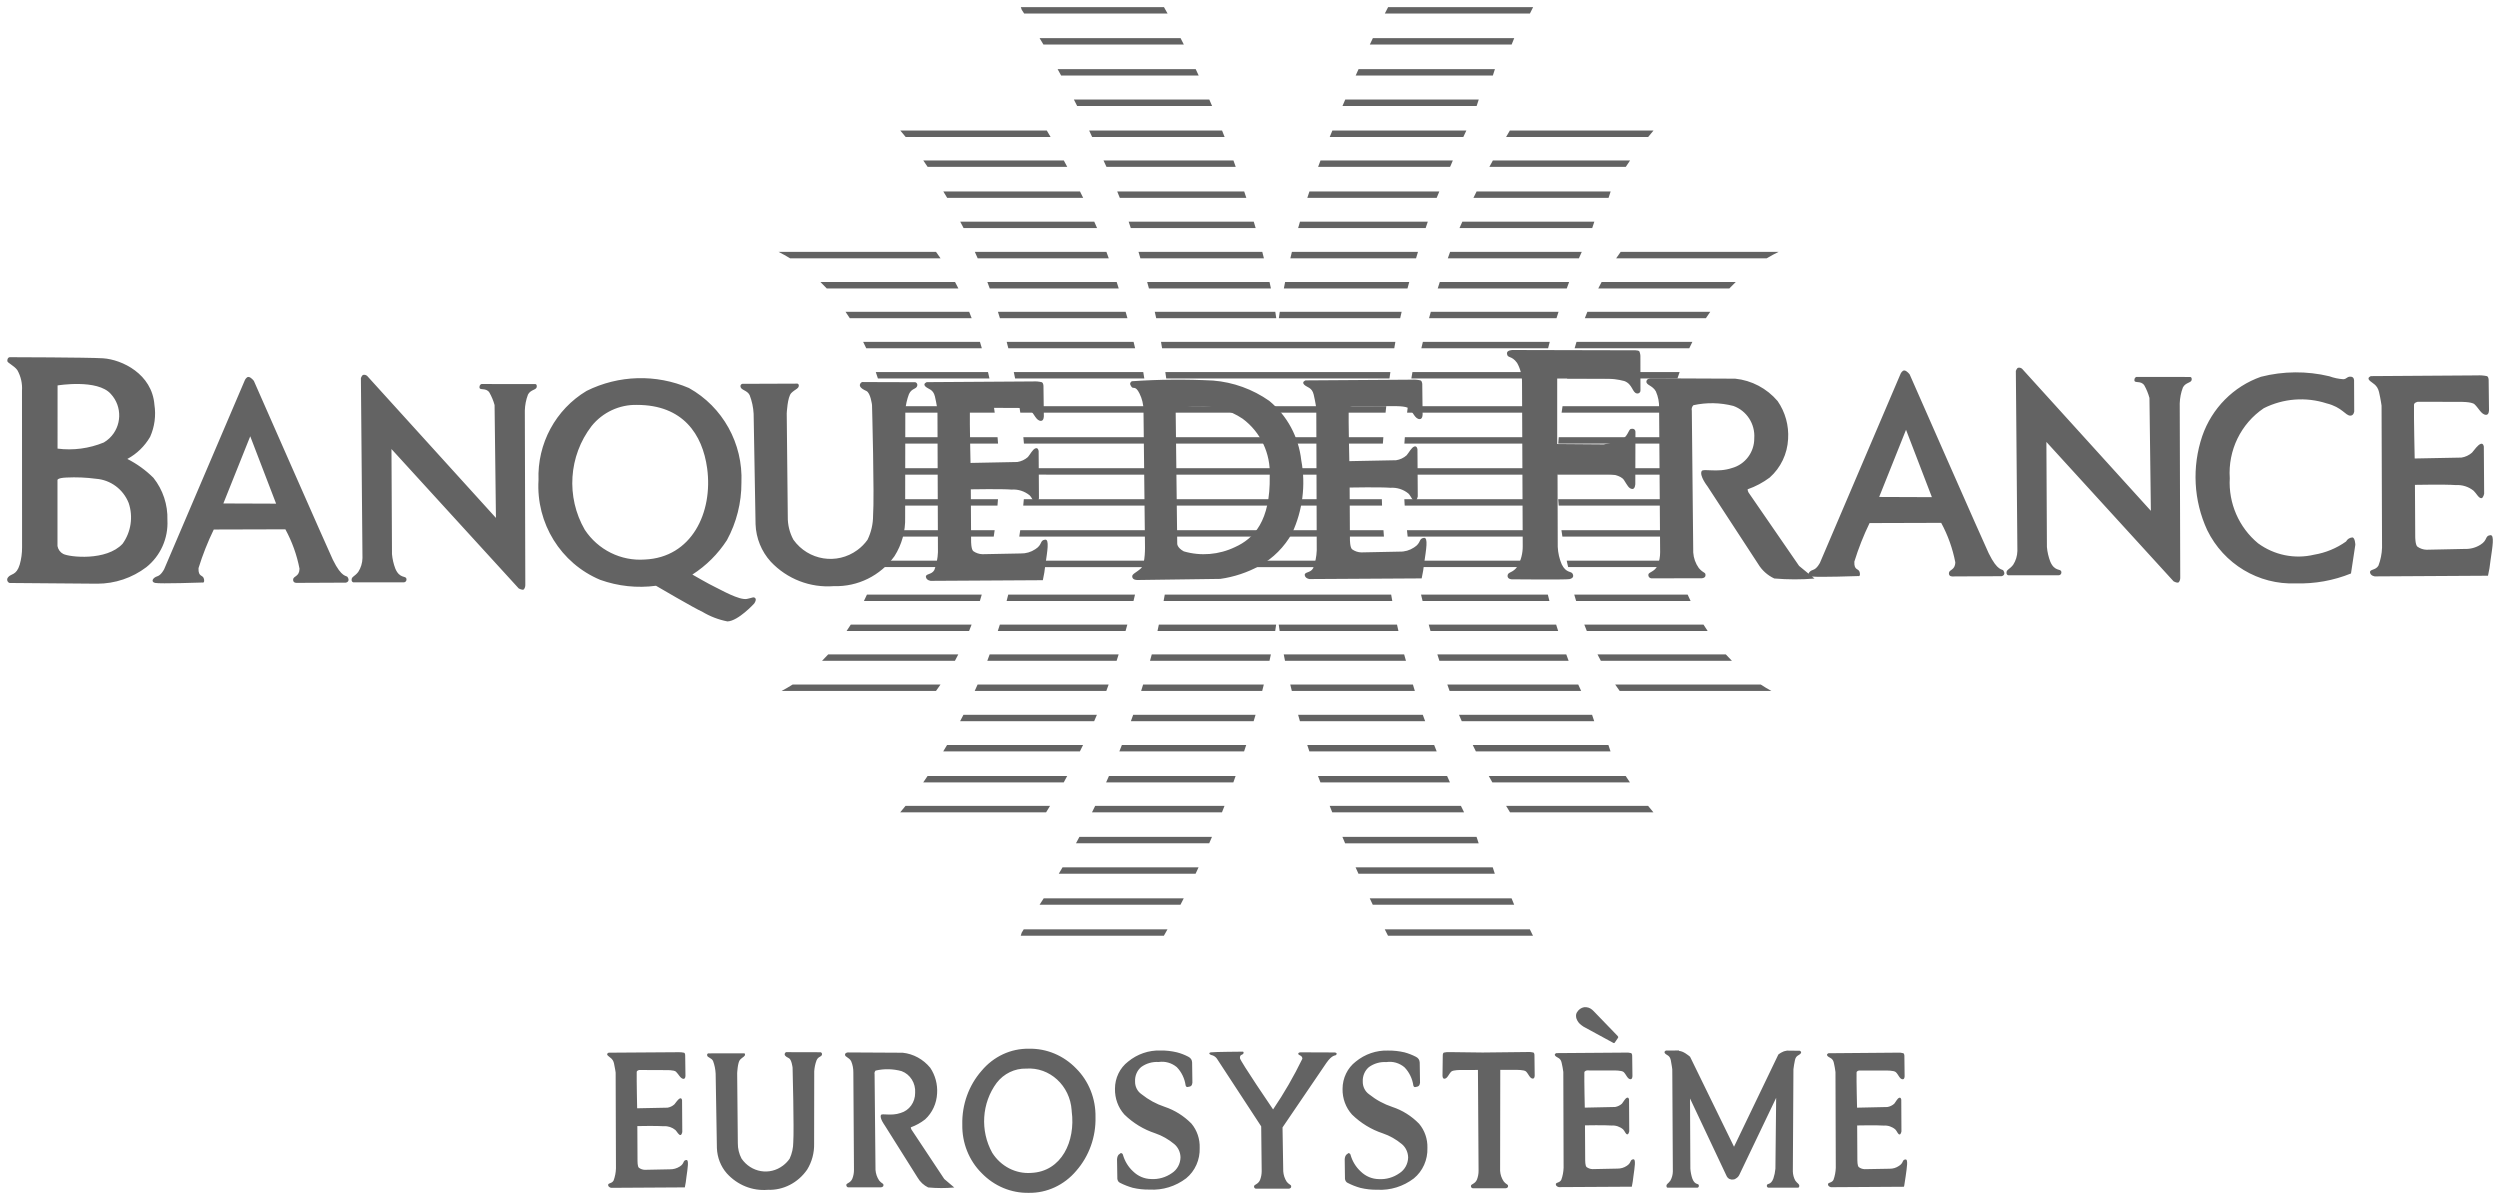 <svg width="175" height="84" viewBox="0 0 175 84" fill="none" xmlns="http://www.w3.org/2000/svg">
<path d="M71.458 0.5L71.521 0.686C71.578 0.772 71.632 0.857 71.692 0.948H81.731C81.637 0.779 81.554 0.632 81.478 0.5H71.458ZM97.168 0.5C97.097 0.636 97.02 0.782 96.938 0.948H107.094L107.318 0.5H97.168ZM96.101 2.668C96.034 2.813 95.961 2.965 95.888 3.118H105.814L105.996 2.668H96.101ZM72.773 2.67L72.787 2.696C72.871 2.833 72.955 2.973 73.041 3.118H82.868C82.79 2.963 82.718 2.814 82.641 2.67L72.773 2.67ZM74.031 4.837C74.113 4.985 74.195 5.135 74.279 5.287H83.907C83.837 5.134 83.767 4.986 83.699 4.837H74.031ZM95.099 4.837C95.033 4.987 94.965 5.134 94.898 5.287H104.5L104.645 4.837H95.099ZM75.172 6.969C75.249 7.118 75.324 7.266 75.401 7.419H84.846C84.781 7.265 84.715 7.118 84.651 6.969H75.172ZM94.166 6.969C94.102 7.118 94.039 7.267 93.974 7.419H103.365L103.512 6.969H94.166ZM63.021 9.138C63.126 9.261 63.247 9.404 63.396 9.588H73.541C73.438 9.407 73.349 9.259 73.277 9.138H63.021ZM76.24 9.138C76.303 9.274 76.366 9.408 76.43 9.546L76.452 9.588H85.723C85.662 9.437 85.603 9.286 85.544 9.138L76.24 9.138ZM93.265 9.138C93.201 9.288 93.144 9.437 93.081 9.588H102.433C102.506 9.437 102.576 9.288 102.645 9.138H93.265ZM105.689 9.138C105.621 9.257 105.536 9.402 105.427 9.588H115.372L115.745 9.138H105.689ZM64.63 11.234C64.729 11.375 64.833 11.53 64.935 11.682H74.708C74.626 11.528 74.546 11.379 74.468 11.234H64.63ZM77.246 11.234C77.316 11.383 77.386 11.533 77.454 11.682H86.501C86.447 11.531 86.396 11.388 86.342 11.234H77.246ZM92.436 11.234C92.43 11.247 92.428 11.258 92.422 11.27C92.368 11.408 92.317 11.546 92.267 11.682H101.504C101.518 11.654 101.53 11.626 101.544 11.598C101.597 11.477 101.649 11.354 101.698 11.234L92.436 11.234ZM104.5 11.234C104.419 11.382 104.34 11.528 104.256 11.682H113.805L114.104 11.234H104.5ZM66.033 13.404C66.122 13.552 66.212 13.698 66.303 13.852H75.823C75.75 13.7 75.676 13.552 75.601 13.404H66.033ZM78.206 13.404C78.267 13.554 78.328 13.702 78.387 13.852H87.243C87.195 13.705 87.141 13.552 87.094 13.404H78.206ZM91.66 13.404C91.61 13.554 91.559 13.703 91.511 13.852H100.567C100.627 13.702 100.689 13.554 100.752 13.404H91.66ZM103.361 13.404C103.286 13.552 103.213 13.702 103.139 13.852H112.598L112.745 13.404H103.361ZM67.215 15.515C67.293 15.665 67.37 15.811 67.45 15.963H76.794C76.728 15.814 76.663 15.666 76.597 15.515H67.215ZM90.999 15.515C90.956 15.665 90.913 15.816 90.87 15.963H99.796C99.847 15.814 99.894 15.669 99.946 15.515H90.999ZM79.006 15.517C79.058 15.67 79.106 15.816 79.155 15.965H87.896C87.853 15.818 87.809 15.669 87.763 15.517H79.006ZM102.363 15.517C102.296 15.667 102.228 15.815 102.165 15.965H111.455L111.604 15.517H102.363ZM54.5 17.633C54.774 17.769 55.044 17.922 55.308 18.083H65.838C65.737 17.931 65.632 17.78 65.523 17.633H54.5ZM68.239 17.633C68.304 17.782 68.374 17.93 68.438 18.083H77.613C77.558 17.932 77.503 17.782 77.45 17.633H68.239ZM79.695 17.633C79.74 17.785 79.784 17.934 79.828 18.083H88.475C88.439 17.935 88.4 17.785 88.36 17.633H79.695ZM90.432 17.633C90.396 17.785 90.358 17.935 90.325 18.083H99.123C99.17 17.934 99.213 17.785 99.258 17.633H90.432ZM101.506 17.633C101.452 17.782 101.399 17.933 101.347 18.083H110.523C110.588 17.931 110.655 17.782 110.723 17.633H101.506ZM113.447 17.633C113.341 17.782 113.233 17.932 113.13 18.083H123.667C123.94 17.921 124.217 17.767 124.5 17.633H113.447ZM57.431 19.742C57.58 19.888 57.726 20.037 57.871 20.191H67.086C67.008 20.04 66.934 19.891 66.854 19.742H57.431ZM69.116 19.742C69.174 19.889 69.225 20.042 69.281 20.191H78.31C78.263 20.042 78.216 19.893 78.169 19.742H69.116ZM80.302 19.742C80.346 19.895 80.388 20.045 80.425 20.191H88.965C88.936 20.046 88.901 19.898 88.868 19.742H80.302ZM89.957 19.742C89.928 19.895 89.895 20.046 89.87 20.191H98.524C98.562 20.045 98.605 19.893 98.647 19.742H89.957ZM100.784 19.742C100.736 19.892 100.69 20.042 100.641 20.191H109.673C109.728 20.041 109.782 19.888 109.838 19.742H100.784ZM112.112 19.742C112.031 19.892 111.953 20.04 111.878 20.191H121.055C121.201 20.037 121.347 19.887 121.5 19.742H112.112ZM59.187 21.826C59.288 21.974 59.387 22.126 59.486 22.276H68.017C67.961 22.127 67.903 21.976 67.842 21.826H59.187ZM69.855 21.826C69.903 21.976 69.95 22.128 69.995 22.276H78.921C78.879 22.132 78.837 21.98 78.794 21.826H69.855ZM89.584 21.826C89.559 21.991 89.537 22.143 89.519 22.276H98.012C98.043 22.134 98.076 21.98 98.115 21.826H89.584ZM100.157 21.826C100.113 21.979 100.072 22.132 100.032 22.276H108.955C109.001 22.128 109.05 21.976 109.098 21.826H100.157ZM111.116 21.826C111.054 21.976 110.996 22.127 110.937 22.276H119.412C119.515 22.125 119.616 21.974 119.718 21.826H111.116ZM80.834 21.828C80.87 21.982 80.904 22.133 80.935 22.276H89.338C89.318 22.143 89.297 21.997 89.271 21.828H80.834ZM60.421 23.93C60.495 24.079 60.567 24.229 60.637 24.38H68.729C68.688 24.23 68.644 24.079 68.596 23.93H60.421ZM70.468 23.93C70.507 24.08 70.546 24.23 70.583 24.38H79.459C79.432 24.265 79.396 24.118 79.351 23.93H70.468ZM81.27 23.93C81.304 24.123 81.331 24.271 81.346 24.38H97.599C97.618 24.267 97.643 24.117 97.676 23.93H81.27ZM99.601 23.93C99.554 24.114 99.518 24.262 99.494 24.38H108.366C108.402 24.23 108.441 24.08 108.483 23.93H99.601ZM110.356 23.93C110.308 24.079 110.265 24.23 110.223 24.38H118.249C118.321 24.229 118.391 24.077 118.466 23.93H110.356ZM61.304 26.043C61.355 26.193 61.406 26.34 61.453 26.491H69.261C69.229 26.343 69.195 26.195 69.16 26.043H61.304ZM70.966 26.043C70.997 26.194 71.028 26.343 71.057 26.491H80.101C80.077 26.341 80.054 26.193 80.028 26.043H70.966ZM81.572 26.043C81.593 26.193 81.616 26.344 81.637 26.493H97.262C97.283 26.344 97.304 26.192 97.327 26.043H81.572ZM98.871 26.043C98.843 26.192 98.823 26.342 98.795 26.493H107.887C107.917 26.345 107.948 26.194 107.981 26.043H98.871ZM109.786 26.043C109.753 26.194 109.72 26.343 109.689 26.491H117.422C117.47 26.341 117.523 26.193 117.575 26.043H109.786ZM61.905 28.433C61.939 28.582 61.97 28.732 62.001 28.885H69.63C69.611 28.738 69.588 28.585 69.567 28.433H61.905ZM71.353 28.433C71.376 28.584 71.4 28.738 71.42 28.885H80.401C80.385 28.736 80.367 28.584 80.347 28.433H71.353ZM81.862 28.433C81.881 28.582 81.9 28.735 81.917 28.885H96.99C97.004 28.733 97.022 28.584 97.039 28.433H81.862ZM109.378 28.433C109.355 28.584 109.33 28.738 109.312 28.885H116.864C116.896 28.733 116.927 28.584 116.96 28.433H109.378ZM98.551 28.435C98.535 28.584 98.512 28.735 98.496 28.885H107.52C107.542 28.736 107.565 28.587 107.588 28.435H98.551ZM98.339 30.603C98.329 30.753 98.315 30.903 98.307 31.052H107.262C107.277 30.908 107.29 30.758 107.306 30.603H98.339ZM62.273 30.605C62.29 30.754 62.301 30.904 62.316 31.053H69.864C69.854 30.907 69.841 30.759 69.829 30.605H62.273ZM71.634 30.605C71.65 30.758 71.662 30.909 71.676 31.053H80.597C80.588 30.902 80.571 30.754 80.56 30.605H71.634ZM82.068 30.605C82.078 30.754 82.093 30.902 82.103 31.053H96.801C96.809 30.902 96.825 30.754 96.835 30.605H82.068ZM109.112 30.605C109.098 30.758 109.086 30.908 109.076 31.053H116.545C116.556 30.904 116.571 30.753 116.589 30.605H109.112ZM62.407 32.776C62.408 32.868 62.413 32.963 62.413 33.054C62.413 33.114 62.41 33.169 62.41 33.226H69.934C69.935 33.048 69.936 32.896 69.936 32.776H62.407ZM71.789 32.776C71.789 32.807 71.787 32.839 71.787 32.874C71.791 33.011 71.796 33.127 71.797 33.224L80.653 33.226C80.653 33.082 80.661 32.941 80.659 32.794L80.657 32.776L71.789 32.776ZM82.181 32.776C82.185 32.926 82.183 33.077 82.185 33.226H96.718C96.721 33.077 96.719 32.927 96.722 32.776H82.181ZM98.246 32.776C98.246 32.926 98.254 33.077 98.254 33.226H107.139C107.139 33.139 107.145 33.033 107.15 32.918C107.148 32.865 107.143 32.818 107.143 32.776H98.246ZM108.999 32.776C108.997 32.891 108.997 33.046 108.999 33.226H116.44C116.44 33.194 116.438 33.16 116.438 33.126C116.438 33.011 116.444 32.893 116.444 32.776L108.999 32.776ZM62.326 34.946C62.313 35.096 62.301 35.246 62.282 35.394H69.823C69.836 35.24 69.847 35.089 69.859 34.946H62.326ZM71.668 34.946C71.654 35.09 71.643 35.24 71.626 35.394H80.578C80.588 35.243 80.596 35.096 80.605 34.946H71.668ZM82.177 34.946C82.173 35.096 82.167 35.246 82.161 35.394H96.744C96.739 35.246 96.734 35.096 96.73 34.946H82.177ZM98.303 34.946C98.31 35.096 98.32 35.246 98.329 35.394H107.302C107.286 35.24 107.276 35.089 107.26 34.946H98.303ZM109.074 34.946C109.082 35.09 109.096 35.24 109.11 35.394H116.561C116.545 35.245 116.531 35.096 116.517 34.946H109.074ZM62.026 37.115C61.997 37.265 61.961 37.416 61.927 37.563H69.561C69.584 37.412 69.606 37.264 69.626 37.115H62.026ZM71.416 37.115C71.395 37.262 71.372 37.411 71.349 37.563H80.375C80.392 37.415 80.407 37.264 80.423 37.115H71.416ZM82.064 37.115C82.052 37.264 82.044 37.415 82.032 37.563H96.875C96.86 37.415 96.855 37.262 96.843 37.115H82.064ZM98.488 37.115C98.505 37.263 98.516 37.416 98.535 37.563H107.582C107.556 37.412 107.534 37.262 107.514 37.115H98.488ZM109.3 37.115C109.321 37.263 109.343 37.412 109.368 37.563H116.906C116.875 37.415 116.842 37.265 116.813 37.115H109.3ZM61.487 39.247C61.439 39.398 61.389 39.548 61.338 39.695H69.154C69.188 39.545 69.221 39.395 69.251 39.247H61.487ZM98.787 39.247C98.814 39.398 98.845 39.547 98.875 39.695H107.967C107.935 39.545 107.903 39.394 107.876 39.247H98.787ZM109.669 39.247C109.703 39.397 109.735 39.547 109.769 39.695H117.488C117.438 39.545 117.39 39.398 117.341 39.247H109.669ZM71.051 39.249C71.022 39.395 70.99 39.545 70.96 39.697H80.04C80.068 39.547 80.098 39.398 80.123 39.249H71.051ZM81.853 39.249C81.834 39.399 81.813 39.547 81.794 39.697H97.121C97.1 39.548 97.077 39.399 97.055 39.249H81.853ZM60.687 41.621C60.616 41.771 60.545 41.921 60.473 42.071H68.591C68.637 41.921 68.68 41.769 68.723 41.621H60.687ZM70.577 41.621C70.539 41.77 70.501 41.918 70.462 42.069H79.345C79.391 41.88 79.424 41.734 79.451 41.621H70.577ZM81.534 41.621C81.509 41.77 81.479 41.919 81.453 42.069H97.46C97.435 41.919 97.405 41.769 97.381 41.621H81.534ZM99.472 41.621C99.495 41.727 99.534 41.882 99.581 42.071H108.461C108.421 41.92 108.383 41.769 108.348 41.621H99.472ZM110.197 41.621C110.239 41.768 110.284 41.92 110.33 42.071H118.343C118.272 41.922 118.202 41.771 118.134 41.621H110.197ZM59.554 43.724C59.459 43.875 59.361 44.027 59.26 44.172H67.835C67.896 44.023 67.953 43.873 68.011 43.724H59.554ZM69.989 43.724C69.944 43.873 69.894 44.023 69.845 44.172H78.788C78.832 44.018 78.873 43.868 78.913 43.724H69.989ZM81.119 43.724C81.089 43.873 81.059 44.026 81.024 44.172H89.263C89.289 44.003 89.312 43.856 89.33 43.724H81.119ZM89.511 43.724C89.529 43.857 89.551 44.006 89.576 44.172H97.891C97.857 44.025 97.825 43.873 97.791 43.724H89.511ZM100.012 43.724C100.048 43.868 100.09 44.018 100.135 44.172H109.072C109.024 44.023 108.977 43.871 108.931 43.724H100.012ZM110.902 43.724C110.961 43.873 111.017 44.025 111.078 44.172H119.537C119.44 44.025 119.342 43.877 119.246 43.724H110.902ZM57.971 45.81C57.832 45.963 57.688 46.113 57.542 46.258H66.844C66.926 46.108 67.002 45.959 67.079 45.81H57.971ZM69.275 45.81C69.22 45.958 69.166 46.11 69.11 46.258H78.163C78.212 46.106 78.259 45.957 78.304 45.81H69.275ZM80.623 45.81C80.584 45.96 80.541 46.107 80.5 46.258H88.864C88.898 46.104 88.928 45.954 88.961 45.81H80.623ZM89.862 45.81C89.89 45.955 89.921 46.102 89.951 46.258H98.418C98.378 46.106 98.333 45.959 98.291 45.81H89.862ZM100.615 45.81C100.659 45.958 100.71 46.107 100.758 46.258H109.804C109.746 46.11 109.695 45.958 109.64 45.81H100.615ZM111.826 45.81C111.904 45.959 111.979 46.109 112.06 46.258H121.236C121.091 46.111 120.948 45.963 120.809 45.81H111.826ZM55.486 47.917C55.232 48.08 54.971 48.227 54.708 48.367H65.519C65.626 48.219 65.733 48.068 65.836 47.917H55.486ZM68.432 47.917C68.367 48.07 68.296 48.218 68.229 48.367H77.442C77.499 48.219 77.552 48.067 77.605 47.917H68.432ZM80.018 47.917C79.972 48.067 79.926 48.22 79.879 48.367H88.354C88.393 48.215 88.431 48.063 88.467 47.917H80.018ZM90.319 47.917C90.354 48.066 90.39 48.215 90.428 48.367H99.04C98.994 48.22 98.948 48.067 98.903 47.917H90.319ZM101.312 47.917C101.365 48.067 101.417 48.219 101.472 48.367H110.681C110.614 48.218 110.545 48.07 110.477 47.917H101.312ZM113.063 47.917C113.166 48.068 113.27 48.22 113.378 48.367H124.002C123.746 48.228 123.499 48.079 123.252 47.917H113.063ZM67.442 50.035C67.363 50.188 67.286 50.335 67.207 50.483H76.591C76.657 50.333 76.722 50.184 76.784 50.035H67.442ZM79.323 50.035C79.272 50.185 79.216 50.333 79.161 50.483H87.755C87.8 50.333 87.846 50.182 87.89 50.035H79.323ZM90.868 50.035C90.907 50.183 90.951 50.332 90.995 50.483H99.76C99.705 50.333 99.649 50.186 99.595 50.035H90.868ZM102.129 50.035C102.193 50.184 102.255 50.333 102.322 50.483H111.594L111.445 50.035H102.129ZM66.295 52.148C66.203 52.303 66.116 52.449 66.027 52.596H75.593C75.669 52.448 75.742 52.3 75.815 52.148H66.295ZM78.532 52.148C78.472 52.298 78.415 52.45 78.355 52.598H87.086C87.136 52.449 87.19 52.294 87.235 52.148H78.532ZM91.507 52.148C91.555 52.298 91.605 52.446 91.656 52.596H100.567C100.507 52.449 100.449 52.298 100.391 52.148H91.507ZM103.091 52.148C103.165 52.299 103.24 52.45 103.312 52.598H112.737L112.588 52.148H103.091ZM64.931 54.318C64.828 54.469 64.724 54.627 64.626 54.768H74.462C74.539 54.623 74.62 54.471 74.704 54.318H64.931ZM77.627 54.318C77.561 54.468 77.495 54.618 77.427 54.768H86.334C86.39 54.613 86.44 54.468 86.493 54.318H77.627ZM92.259 54.318C92.311 54.455 92.363 54.593 92.416 54.73C92.419 54.742 92.424 54.754 92.43 54.768H101.496C101.43 54.618 101.363 54.468 101.296 54.318L92.259 54.318ZM104.213 54.318C104.296 54.468 104.383 54.62 104.465 54.768H114.096L113.797 54.318H104.213ZM63.388 56.41C63.239 56.595 63.12 56.738 63.015 56.862H73.228C73.321 56.712 73.412 56.564 73.504 56.41H63.388ZM93.077 56.41C93.14 56.561 93.196 56.713 93.257 56.862H102.486C102.413 56.712 102.339 56.563 102.264 56.41H93.077ZM105.427 56.41C105.52 56.563 105.61 56.712 105.701 56.862H115.739L115.366 56.41H105.427ZM76.661 56.412C76.588 56.566 76.516 56.711 76.44 56.862H85.538C85.598 56.712 85.656 56.565 85.715 56.412H76.661ZM75.559 58.581C75.479 58.735 75.4 58.882 75.319 59.029H84.645C84.709 58.88 84.774 58.735 84.838 58.581H75.559ZM93.968 58.581C94.032 58.734 94.093 58.882 94.158 59.031H103.506L103.359 58.581H93.968ZM74.377 60.713C74.286 60.864 74.201 61.017 74.115 61.161H83.691C83.758 61.012 83.83 60.867 83.899 60.713H74.377ZM94.89 60.713C94.958 60.865 95.026 61.015 95.093 61.163H104.637L104.492 60.713H94.89ZM73.059 62.883C72.961 63.037 72.865 63.187 72.771 63.331H82.633C82.706 63.183 82.783 63.038 82.862 62.883H73.059ZM95.882 62.883C95.951 63.036 96.024 63.187 96.093 63.331H105.992L105.81 62.883H95.882ZM71.662 65.052C71.612 65.136 71.566 65.211 71.519 65.286L71.452 65.5H81.472C81.547 65.368 81.63 65.222 81.725 65.052H71.662ZM96.932 65.052C97.013 65.216 97.089 65.364 97.16 65.5H107.308L107.088 65.052H96.932Z" fill="#636363"/>
<path d="M110.883 70.505C110.684 70.542 110.509 70.665 110.4 70.844C110.348 70.918 110.321 71.007 110.322 71.101C110.32 71.168 110.331 71.238 110.352 71.303C110.421 71.492 110.542 71.653 110.7 71.763L110.849 71.869L112.915 72.993C112.935 73.008 112.965 73.017 112.991 73.015C113.012 73.011 113.032 72.989 113.055 72.951L113.245 72.672C113.263 72.65 113.274 72.618 113.279 72.591C113.267 72.561 113.252 72.537 113.231 72.514L111.552 70.776L111.448 70.678C111.289 70.542 111.086 70.482 110.883 70.505ZM72.018 73.411C70.755 73.389 69.547 73.955 68.713 74.953C67.812 75.977 67.328 77.329 67.361 78.724C67.338 80.004 67.829 81.235 68.713 82.114C69.591 83.026 70.784 83.525 72.018 83.499C73.283 83.519 74.495 82.955 75.334 81.961C76.233 80.937 76.719 79.589 76.685 78.196C76.708 76.914 76.219 75.679 75.334 74.797C74.453 73.883 73.257 73.382 72.018 73.411ZM117.538 73.533L116.616 73.539C116.616 73.539 116.442 73.608 116.554 73.742C116.672 73.876 116.878 73.86 116.955 74.21C117.024 74.556 117.059 74.851 117.059 74.851L117.063 75.379V75.381L117.099 82.001C117.096 82.228 117.036 82.449 116.926 82.644C116.781 82.856 116.645 82.868 116.652 83.021C116.654 83.126 116.72 83.139 116.72 83.139H118.81C118.81 83.139 118.938 83.138 118.918 82.974C118.898 82.811 118.64 82.982 118.461 82.495C118.388 82.275 118.343 82.045 118.325 81.812L118.301 76.892L120.854 82.303C120.896 82.404 120.969 82.48 121.057 82.526C121.072 82.534 121.09 82.535 121.105 82.541C121.14 82.554 121.176 82.567 121.213 82.57C121.217 82.57 121.22 82.572 121.225 82.572C121.231 82.572 121.235 82.568 121.241 82.568C121.275 82.568 121.309 82.572 121.343 82.564C121.407 82.562 121.464 82.533 121.516 82.493C121.615 82.436 121.698 82.353 121.75 82.245L124.331 76.849L124.279 81.808C124.259 82.042 124.211 82.273 124.137 82.493C123.958 82.978 123.704 82.81 123.682 82.971C123.661 83.135 123.79 83.135 123.79 83.135H125.878C125.878 83.135 125.947 83.124 125.95 83.019C125.954 82.866 125.818 82.853 125.672 82.642C125.563 82.447 125.505 82.225 125.499 81.998L125.54 74.851C125.565 74.639 125.599 74.43 125.644 74.222C125.713 73.872 125.927 73.886 126.04 73.752C126.155 73.62 125.98 73.553 125.98 73.553L125.055 73.543L125.06 73.557C124.786 73.565 124.485 73.816 124.485 73.816L121.381 80.272L118.305 73.973C118.179 73.867 117.822 73.572 117.53 73.566L117.538 73.533ZM81.224 73.535C80.407 73.509 79.609 73.786 78.966 74.313C78.389 74.755 78.047 75.461 78.048 76.213C78.034 76.883 78.269 77.533 78.707 78.018C79.322 78.618 80.057 79.064 80.859 79.328C81.347 79.494 81.801 79.754 82.204 80.09C82.47 80.317 82.628 80.652 82.635 81.013C82.628 81.465 82.401 81.877 82.038 82.114C81.607 82.418 81.091 82.565 80.573 82.532C80.105 82.524 79.659 82.332 79.318 81.998C78.975 81.685 78.727 81.274 78.599 80.814C78.588 80.782 78.563 80.757 78.535 80.738C78.51 80.719 78.478 80.712 78.447 80.717L78.338 80.804C78.308 80.807 78.245 80.903 78.23 80.955C78.21 81.018 78.197 81.083 78.192 81.15L78.214 82.518C78.221 82.576 78.241 82.633 78.27 82.683C78.302 82.731 78.346 82.772 78.397 82.795C78.684 82.942 78.981 83.057 79.288 83.145C79.676 83.236 80.074 83.279 80.471 83.271C81.385 83.325 82.288 83.046 83.03 82.483C83.656 81.973 84.008 81.177 83.978 80.349C83.998 79.726 83.792 79.121 83.402 78.653C82.871 78.114 82.228 77.711 81.525 77.476C80.941 77.283 80.392 76.984 79.904 76.592C79.616 76.395 79.445 76.058 79.455 75.698C79.436 75.309 79.594 74.934 79.883 74.692C80.24 74.434 80.671 74.311 81.104 74.34C81.555 74.272 82.014 74.4 82.374 74.698C82.707 75.04 82.926 75.492 82.994 75.979C83.001 76.012 83.02 76.044 83.044 76.066C83.065 76.085 83.095 76.096 83.122 76.093L83.296 76.056C83.335 76.045 83.371 76.021 83.396 75.992C83.448 75.941 83.447 75.871 83.468 75.787L83.448 74.371C83.445 74.286 83.42 74.203 83.376 74.133C83.325 74.064 83.255 74.005 83.178 73.969C82.925 73.837 82.66 73.733 82.384 73.663C82.004 73.573 81.614 73.528 81.224 73.535ZM97.156 73.539C96.342 73.514 95.543 73.787 94.899 74.315C94.323 74.759 93.981 75.465 93.979 76.218C93.964 76.887 94.202 77.534 94.641 78.02C95.257 78.62 95.991 79.068 96.791 79.333C97.28 79.497 97.733 79.757 98.136 80.092C98.404 80.319 98.562 80.66 98.57 81.022C98.561 81.473 98.333 81.883 97.969 82.119C97.54 82.424 97.025 82.571 96.508 82.537C96.041 82.529 95.594 82.341 95.252 82.005C94.909 81.691 94.659 81.281 94.534 80.821C94.521 80.787 94.497 80.761 94.47 80.742C94.444 80.724 94.412 80.715 94.384 80.719L94.274 80.808C94.239 80.813 94.182 80.909 94.164 80.964C94.145 81.025 94.132 81.088 94.13 81.154L94.148 82.524C94.156 82.582 94.178 82.639 94.208 82.69C94.238 82.738 94.282 82.777 94.332 82.8C94.618 82.948 94.916 83.066 95.224 83.151C95.614 83.245 96.011 83.288 96.41 83.282C97.326 83.334 98.228 83.053 98.969 82.489C99.594 81.978 99.947 81.185 99.919 80.355C99.938 79.734 99.728 79.127 99.336 78.662C98.808 78.12 98.165 77.717 97.462 77.486C96.877 77.291 96.329 76.995 95.841 76.603C95.554 76.404 95.385 76.064 95.394 75.704C95.376 75.316 95.536 74.941 95.823 74.698C96.181 74.44 96.611 74.317 97.045 74.346C97.495 74.276 97.954 74.408 98.31 74.707C98.646 75.05 98.864 75.5 98.935 75.988C98.94 76.019 98.959 76.05 98.983 76.073C99.003 76.091 99.033 76.101 99.063 76.097L99.228 76.06C99.264 76.049 99.302 76.025 99.328 75.994C99.38 75.943 99.379 75.877 99.402 75.795L99.38 74.375C99.377 74.29 99.351 74.206 99.306 74.137C99.257 74.066 99.189 74.01 99.111 73.974C98.857 73.843 98.592 73.74 98.316 73.665C97.936 73.576 97.546 73.534 97.156 73.539ZM86.967 73.616C86.967 73.616 84.973 73.63 84.767 73.663C84.561 73.697 84.651 73.828 84.875 73.874C84.995 73.916 85.1 73.992 85.178 74.098L88.284 78.846L88.318 81.978C88.319 82.191 88.279 82.404 88.202 82.601C88.069 82.905 87.801 82.911 87.785 83.031C87.785 83.035 87.783 83.038 87.783 83.042C87.773 83.123 87.83 83.198 87.909 83.208H90.204C90.204 83.208 90.382 83.205 90.382 83.065C90.386 82.906 90.298 82.99 90.072 82.723C89.929 82.506 89.845 82.254 89.827 81.99L89.777 78.919C90.505 77.846 92.709 74.597 92.851 74.398C93.268 73.805 93.472 73.912 93.524 73.848C93.659 73.704 93.442 73.672 93.442 73.672L91.067 73.663C91.067 73.663 90.873 73.65 90.879 73.767C90.887 73.892 91.164 73.853 91.166 74.112C90.566 75.346 89.882 76.531 89.116 77.66C89.116 77.66 86.809 74.275 86.797 74.071C86.778 73.77 87.01 73.877 87.046 73.719C87.076 73.59 86.967 73.616 86.967 73.616ZM106.943 73.641L103.785 73.676L101.466 73.647C101.332 73.639 101.199 73.652 101.069 73.682C100.981 73.731 100.993 73.903 100.993 73.903L100.975 75.28C100.975 75.28 100.967 75.514 101.107 75.512C101.322 75.505 101.405 75.188 101.59 75.013C101.725 74.887 102.274 74.901 102.274 74.901L103.456 74.897L103.5 81.949C103.502 82.164 103.462 82.377 103.384 82.576C103.255 82.876 102.983 82.88 102.967 83.002C102.966 83.007 102.965 83.011 102.965 83.015C102.956 83.096 103.013 83.167 103.091 83.178H105.386C105.386 83.178 105.564 83.177 105.564 83.035C105.564 82.876 105.48 82.965 105.258 82.696C105.111 82.48 105.024 82.225 105.007 81.959L105.019 74.893H106.129C106.129 74.893 106.682 74.877 106.819 75.002C106.999 75.176 107.085 75.497 107.296 75.503C107.438 75.505 107.428 75.269 107.428 75.269L107.412 73.893C107.412 73.893 107.426 73.722 107.336 73.676C107.208 73.645 107.075 73.631 106.943 73.641ZM55.105 73.651C55.038 73.63 54.965 73.67 54.94 73.74C54.893 73.844 54.965 73.955 55.217 74.069C55.416 74.157 55.481 74.736 55.481 74.736C55.481 74.736 55.593 79.039 55.529 79.956C55.528 80.354 55.441 80.747 55.275 81.107C55.146 81.293 54.991 81.454 54.812 81.589C53.882 82.299 52.579 82.079 51.906 81.098C51.732 80.768 51.643 80.395 51.648 80.016L51.602 75.135C51.602 75.135 51.632 74.356 51.808 74.177C51.983 73.987 52.155 73.965 52.151 73.808C52.148 73.706 52.046 73.732 52.046 73.732L49.606 73.736C49.598 73.736 49.591 73.737 49.582 73.734C49.522 73.748 49.484 73.807 49.499 73.871C49.521 74.041 49.8 74.033 49.914 74.27C50.02 74.553 50.08 74.85 50.095 75.152L50.183 80.368C50.208 81.025 50.452 81.652 50.876 82.135C51.619 82.956 52.672 83.377 53.744 83.288C54.828 83.328 55.86 82.798 56.499 81.875C56.835 81.332 57.005 80.693 56.988 80.047L56.996 74.982C57.015 74.721 57.069 74.463 57.16 74.22C57.289 73.933 57.489 74 57.537 73.827C57.557 73.755 57.517 73.68 57.449 73.657L55.105 73.651ZM47.445 73.655L42.608 73.688C42.608 73.688 42.416 73.754 42.544 73.887C42.67 74.024 42.903 74.087 42.98 74.44C43.059 74.793 43.095 75.084 43.095 75.084L43.117 81.788C43.109 82.077 43.052 82.363 42.953 82.634C42.826 82.871 42.546 82.795 42.57 82.965C42.598 83.13 42.792 83.148 42.792 83.148L47.938 83.117C47.989 82.877 48.026 82.636 48.05 82.392C48.139 81.752 48.241 81.172 48.038 81.2C47.785 81.233 47.93 81.435 47.59 81.653C47.377 81.791 47.13 81.858 46.88 81.852L45.137 81.887C44.988 81.882 44.843 81.832 44.72 81.74C44.62 81.648 44.626 81.27 44.626 81.27L44.614 78.826C44.614 78.826 46.002 78.798 46.471 78.836C46.762 78.815 47.051 78.912 47.281 79.103C47.4 79.224 47.508 79.464 47.634 79.453C47.722 79.446 47.76 79.244 47.76 79.244L47.744 77.019C47.744 77.019 47.724 76.839 47.596 76.889C47.469 76.937 47.316 77.171 47.207 77.305C47.071 77.427 46.906 77.508 46.728 77.537L44.6 77.58C44.6 77.58 44.559 75.625 44.57 75.04C44.573 74.935 44.738 74.9 44.738 74.9L46.634 74.908C46.634 74.908 47.184 74.891 47.317 75.018C47.504 75.192 47.633 75.513 47.848 75.521C47.99 75.521 47.982 75.287 47.982 75.287L47.964 73.908C47.964 73.908 47.977 73.739 47.888 73.691C47.743 73.659 47.594 73.646 47.445 73.655ZM59.349 73.67C59.349 73.67 59.157 73.681 59.151 73.821C59.143 73.999 59.431 74.003 59.581 74.285C59.686 74.529 59.737 74.798 59.734 75.067L59.778 81.879C59.781 82.095 59.742 82.309 59.663 82.508C59.535 82.811 59.263 82.813 59.243 82.934V82.939C59.233 83.023 59.289 83.103 59.369 83.115L61.665 83.112C61.665 83.112 61.842 83.106 61.842 82.968C61.843 82.812 61.76 82.897 61.535 82.626C61.391 82.41 61.304 82.155 61.285 81.891L61.221 75.198C61.2 75.104 61.227 75.008 61.291 74.941C61.891 74.802 62.513 74.816 63.108 74.978C63.717 75.201 64.107 75.824 64.06 76.501C64.066 77.157 63.649 77.736 63.046 77.907C62.375 78.14 61.742 77.915 61.669 78.05C61.553 78.264 61.928 78.77 61.928 78.77L64.234 82.436C64.409 82.736 64.665 82.972 64.97 83.121C65.578 83.178 66.189 83.179 66.798 83.125L66.098 82.529C66.098 82.529 64.182 79.651 63.798 79.062C63.774 79.016 63.758 78.965 63.756 78.913C64.116 78.782 64.455 78.595 64.76 78.356C65.262 77.894 65.564 77.239 65.597 76.539C65.638 75.902 65.468 75.269 65.118 74.746C64.627 74.148 63.937 73.769 63.19 73.691L59.349 73.67ZM113.784 73.682L108.945 73.718C108.945 73.718 108.752 73.784 108.879 73.918C109.007 74.055 109.238 74.037 109.314 74.392C109.364 74.603 109.404 74.82 109.432 75.036L109.452 81.742C109.442 82.033 109.39 82.317 109.29 82.587C109.165 82.826 108.884 82.748 108.909 82.918C108.936 83.079 109.131 83.098 109.131 83.098L114.227 83.069C114.278 82.829 114.315 82.586 114.339 82.343C114.426 81.704 114.532 81.124 114.325 81.15C114.075 81.186 114.218 81.384 113.879 81.606C113.683 81.74 113.452 81.806 113.219 81.802L111.474 81.838C111.325 81.833 111.181 81.783 111.059 81.693C110.959 81.601 110.963 81.221 110.963 81.221L110.949 78.774C110.949 78.774 112.336 78.748 112.808 78.787C113.1 78.766 113.389 78.863 113.618 79.056C113.738 79.172 113.796 79.414 113.921 79.405C114.009 79.397 114.047 79.194 114.047 79.194L114.033 76.971C114.033 76.971 114.015 76.79 113.885 76.843C113.758 76.891 113.649 77.12 113.538 77.255C113.403 77.377 113.238 77.458 113.061 77.489L110.935 77.534C110.935 77.534 110.892 75.653 110.905 75.071C110.909 74.965 111.075 74.93 111.075 74.93L112.969 74.933C112.969 74.933 113.522 74.919 113.656 75.044C113.841 75.218 113.92 75.538 114.137 75.547C114.277 75.547 114.271 75.311 114.271 75.311L114.253 73.937C114.253 73.937 114.266 73.764 114.175 73.716C114.047 73.684 113.915 73.672 113.784 73.682ZM132.834 73.686L127.999 73.726C127.999 73.726 127.806 73.79 127.934 73.927C128.057 74.059 128.294 74.047 128.369 74.398C128.419 74.612 128.456 74.825 128.483 75.042L128.505 81.749C128.495 82.038 128.44 82.326 128.341 82.595C128.213 82.83 127.935 82.752 127.96 82.924C127.988 83.087 128.181 83.104 128.181 83.104L133.279 83.073C133.279 83.073 133.297 83.046 133.395 82.351C133.483 81.711 133.586 81.132 133.379 81.161C133.129 81.192 133.273 81.394 132.932 81.61C132.737 81.746 132.504 81.816 132.269 81.811L130.529 81.842C130.379 81.838 130.236 81.788 130.115 81.697C130.012 81.609 130.016 81.227 130.016 81.227L130.002 78.782C130.002 78.782 131.39 78.754 131.864 78.791C132.155 78.771 132.443 78.866 132.672 79.06C132.792 79.174 132.852 79.418 132.976 79.414C133.063 79.403 133.101 79.203 133.101 79.203L133.089 76.98C133.089 76.98 133.068 76.796 132.94 76.847C132.812 76.898 132.707 77.127 132.596 77.261C132.461 77.382 132.293 77.463 132.115 77.491L129.994 77.537C129.994 77.537 129.946 75.654 129.96 75.076C129.96 74.968 130.129 74.935 130.129 74.935L132.026 74.939C132.026 74.939 132.578 74.921 132.71 75.053C132.894 75.221 132.976 75.549 133.191 75.55C133.333 75.55 133.323 75.316 133.323 75.316L133.307 73.939C133.307 73.939 133.32 73.773 133.229 73.724C133.1 73.69 132.967 73.676 132.834 73.686ZM71.831 74.802C73.478 74.684 74.903 75.992 75.016 77.725C75.017 77.747 75.019 77.772 75.02 77.795C75.296 79.892 74.311 82.008 72.186 82.103C71.1 82.184 70.058 81.645 69.455 80.693C68.599 79.149 68.72 77.213 69.765 75.802C70.268 75.151 71.032 74.782 71.831 74.802Z" fill="#636363"/>
<path d="M105.892 24.5C105.892 24.5 105.468 24.498 105.487 24.745C105.517 25.112 105.799 24.849 106.197 25.405C106.43 25.82 106.549 26.292 106.541 26.77L106.591 38.24C106.595 38.729 106.472 39.211 106.233 39.633C105.91 40.121 105.575 40.012 105.533 40.267C105.49 40.544 105.816 40.552 105.816 40.552C105.816 40.552 109.642 40.589 109.862 40.538C110.084 40.487 110.185 40.365 110.084 40.165C109.983 39.965 109.632 40.131 109.323 39.509C109.156 39.121 109.061 38.702 109.042 38.278L109.028 33.157L112.706 33.183C112.706 33.183 113.457 33.256 113.678 33.603C113.927 33.991 114.005 34.177 114.227 34.225C114.464 34.277 114.471 33.878 114.471 33.878L114.481 30.237C114.481 30.237 114.491 29.951 114.162 30.025C113.986 30.061 113.954 30.621 113.415 30.819C113.039 30.942 112.652 31.039 112.261 31.108L109.004 31.082V26.497L112.339 26.509C112.799 26.5 113.257 26.555 113.702 26.673C114.288 26.888 114.254 27.494 114.585 27.542C114.607 27.546 114.633 27.547 114.657 27.544C114.769 27.526 114.85 27.42 114.832 27.305L114.828 25.018C114.837 24.873 114.812 24.73 114.756 24.598C114.686 24.489 114.215 24.52 114.215 24.52L105.892 24.5ZM0.687 25.004C0.687 25.004 0.512 24.997 0.512 25.269C0.512 25.402 0.979 25.584 1.214 25.909C1.462 26.349 1.575 26.852 1.539 27.356L1.545 38.313C1.548 38.722 1.492 39.13 1.38 39.523C1.145 40.301 0.761 40.14 0.561 40.414C0.474 40.514 0.48 40.666 0.579 40.755C0.605 40.78 0.64 40.799 0.675 40.809L6.807 40.859C8.044 40.86 9.25 40.455 10.24 39.705C11.234 38.914 11.786 37.683 11.719 36.404C11.752 35.333 11.405 34.283 10.741 33.448C10.204 32.914 9.586 32.467 8.913 32.126C9.576 31.771 10.127 31.235 10.509 30.579C10.823 29.875 10.927 29.092 10.809 28.329C10.643 26.182 8.546 25.168 7.21 25.08C6.082 25.014 0.687 25.004 0.687 25.004ZM141.278 25.742C141.179 25.756 141.109 25.965 141.109 25.965L141.217 38.569C141.208 38.914 141.108 39.249 140.921 39.537C140.681 39.855 140.442 39.869 140.456 40.096C140.446 40.174 140.496 40.246 140.572 40.269H144.107C144.213 40.269 144.298 40.182 144.298 40.074C144.298 40.055 144.294 40.038 144.29 40.02C144.258 39.786 143.823 40.032 143.518 39.31C143.394 38.984 143.315 38.641 143.284 38.29L143.248 30.936L152.15 40.691C152.15 40.691 152.427 40.851 152.521 40.751C152.585 40.665 152.617 40.56 152.617 40.454L152.581 28.239C152.594 27.857 152.667 27.476 152.805 27.119C152.991 26.762 153.394 26.808 153.418 26.585C153.439 26.378 153.308 26.388 153.308 26.388L149.553 26.384C149.553 26.384 149.414 26.406 149.408 26.599C149.394 26.873 149.859 26.598 150.106 26.982C150.259 27.257 150.379 27.55 150.462 27.855L150.561 35.758L141.548 25.816C141.474 25.751 141.376 25.724 141.278 25.742ZM133.305 25.933C133.155 25.922 133.045 26.156 133.045 26.156L127.399 39.39C127.399 39.39 127.195 39.801 126.934 39.882C126.74 39.942 126.622 40.056 126.6 40.159L125.936 39.613C125.936 39.613 122.989 35.344 122.397 34.474C122.356 34.405 122.337 34.33 122.333 34.251C122.886 34.058 123.407 33.781 123.878 33.43C124.651 32.744 125.116 31.77 125.167 30.731C125.228 29.786 124.97 28.85 124.433 28.074C123.678 27.186 122.616 26.626 121.465 26.507L115.555 26.481C115.555 26.481 115.256 26.498 115.247 26.707C115.235 26.968 115.678 26.976 115.91 27.396C116.072 27.761 116.149 28.158 116.137 28.556L116.209 38.654C116.212 38.974 116.151 39.292 116.03 39.587C115.829 40.032 115.409 40.038 115.385 40.219C115.384 40.221 115.385 40.223 115.385 40.225C115.368 40.35 115.453 40.463 115.576 40.482L119.109 40.48C119.109 40.48 119.385 40.474 119.385 40.267C119.389 40.032 119.257 40.161 118.916 39.763C118.687 39.442 118.551 39.065 118.527 38.672L118.427 28.748C118.395 28.609 118.436 28.465 118.536 28.365C119.46 28.161 120.419 28.179 121.335 28.415C122.27 28.75 122.87 29.679 122.798 30.681C122.805 31.655 122.164 32.509 121.237 32.762C120.207 33.109 119.233 32.776 119.117 32.975C118.939 33.295 119.52 34.038 119.52 34.038L123.065 39.47C123.333 39.919 123.729 40.275 124.199 40.494C125.135 40.574 126.078 40.576 127.015 40.5L126.84 40.357C127.293 40.42 130.067 40.325 130.067 40.325C130.067 40.325 130.237 40.393 130.187 40.1C130.131 39.74 129.774 39.989 129.804 39.316C130.089 38.39 130.447 37.486 130.869 36.615L135.883 36.6C136.352 37.462 136.684 38.395 136.871 39.36C136.858 39.94 136.433 39.848 136.424 40.124C136.411 40.384 136.702 40.351 136.702 40.351L140.111 40.333C140.113 40.332 140.444 40.271 140.24 39.942C140.166 39.804 139.848 40.038 139.205 38.722C138.952 38.207 133.678 26.212 133.678 26.212C133.678 26.212 133.484 25.944 133.305 25.933ZM160.659 26.065C159.856 26.071 159.052 26.173 158.268 26.374C156.346 27.048 154.831 28.578 154.158 30.524C153.427 32.68 153.55 35.042 154.504 37.108C155.664 39.482 158.095 40.943 160.707 40.837C162.028 40.876 163.343 40.64 164.569 40.143L164.873 38.132C164.873 38.132 164.858 37.632 164.665 37.62C164.479 37.631 164.313 37.74 164.224 37.905C163.557 38.38 162.794 38.694 161.991 38.828C160.63 39.154 159.196 38.861 158.064 38.031C156.723 36.919 155.985 35.225 156.084 33.472C155.952 31.525 156.862 29.655 158.466 28.574C159.831 27.889 161.407 27.767 162.859 28.235C163.962 28.508 164.17 29.093 164.525 29.095C164.769 29.097 164.795 28.797 164.795 28.797L164.785 26.635C164.785 26.635 164.791 26.406 164.599 26.374C164.294 26.322 164.292 26.534 164.032 26.545C163.698 26.524 163.369 26.453 163.052 26.338C162.265 26.149 161.462 26.059 160.659 26.065ZM25.435 26.24C25.336 26.254 25.263 26.463 25.263 26.463L25.373 39.065C25.366 39.41 25.264 39.746 25.078 40.034C24.836 40.352 24.6 40.365 24.613 40.592C24.605 40.668 24.654 40.743 24.73 40.765H28.263C28.37 40.765 28.455 40.677 28.455 40.57C28.455 40.55 28.452 40.531 28.447 40.514C28.415 40.28 27.98 40.529 27.674 39.806C27.549 39.479 27.47 39.135 27.439 38.786L27.403 31.433L36.307 41.186C36.307 41.186 36.583 41.349 36.676 41.25C36.741 41.163 36.772 41.057 36.772 40.951L36.738 28.738C36.749 28.354 36.823 27.975 36.96 27.617C37.147 27.261 37.549 27.306 37.572 27.083C37.594 26.876 37.465 26.884 37.465 26.884L33.71 26.882C33.71 26.882 33.57 26.904 33.563 27.097C33.55 27.371 34.014 27.097 34.261 27.482C34.414 27.756 34.538 28.047 34.62 28.351L34.716 36.254L25.703 26.316C25.629 26.252 25.532 26.221 25.435 26.24ZM173.409 26.278L165.964 26.328C165.964 26.328 165.667 26.427 165.861 26.627C166.055 26.828 166.41 26.919 166.531 27.44C166.652 27.962 166.709 28.395 166.709 28.395L166.743 38.337C166.728 38.768 166.644 39.192 166.491 39.593C166.296 39.938 165.865 39.826 165.903 40.08C165.947 40.319 166.242 40.347 166.242 40.347L174.16 40.301C174.241 39.947 174.299 39.591 174.336 39.228C174.471 38.282 174.633 37.419 174.318 37.462C173.928 37.512 174.152 37.809 173.631 38.132C173.304 38.337 172.924 38.44 172.541 38.425L169.857 38.481C169.627 38.475 169.403 38.398 169.216 38.264C169.063 38.131 169.066 37.564 169.066 37.564L169.046 33.94C169.046 33.94 171.183 33.899 171.906 33.956C172.356 33.927 172.803 34.068 173.156 34.355C173.344 34.529 173.506 34.885 173.699 34.873C173.833 34.863 173.89 34.56 173.89 34.56L173.868 31.265C173.868 31.265 173.84 30.997 173.641 31.074C173.443 31.148 173.21 31.486 173.04 31.686C172.832 31.869 172.576 31.989 172.302 32.031L169.028 32.094C169.028 32.094 168.963 29.194 168.98 28.333C168.985 28.174 169.24 28.126 169.24 28.126L172.16 28.13C172.16 28.13 173.009 28.109 173.216 28.299C173.498 28.554 173.697 29.034 174.026 29.039C174.242 29.041 174.23 28.692 174.23 28.692L174.206 26.655C174.206 26.655 174.227 26.399 174.09 26.33C173.866 26.282 173.637 26.265 173.409 26.278ZM17.397 26.386C17.248 26.375 17.14 26.611 17.14 26.611L11.491 39.844C11.491 39.844 11.288 40.251 11.028 40.333C10.679 40.442 10.54 40.733 10.861 40.805C11.18 40.879 14.16 40.777 14.16 40.777C14.16 40.777 14.332 40.845 14.282 40.552C14.224 40.194 13.868 40.441 13.896 39.769C14.184 38.841 14.54 37.937 14.964 37.066L19.976 37.052C20.445 37.914 20.781 38.844 20.966 39.81C20.955 40.391 20.529 40.299 20.519 40.576C20.507 40.835 20.796 40.801 20.796 40.801L24.207 40.785C24.209 40.785 24.538 40.725 24.333 40.397C24.259 40.259 23.941 40.492 23.297 39.177C23.047 38.66 17.773 26.667 17.773 26.667C17.773 26.667 17.578 26.398 17.397 26.386ZM44.622 26.473C43.4 26.508 42.186 26.804 41.063 27.362C38.894 28.658 37.6 31.056 37.696 33.605C37.515 36.629 39.252 39.435 42.017 40.59C43.268 41.037 44.605 41.179 45.92 41.004C45.92 41.004 48.685 42.624 49.145 42.814C49.695 43.146 50.296 43.379 50.925 43.5C51.684 43.467 52.794 42.246 52.794 42.246C52.794 42.246 52.984 41.987 52.864 41.867C52.75 41.755 52.652 41.856 52.281 41.925C51.735 42.025 50.472 41.288 50.059 41.094C49.645 40.902 48.466 40.219 48.466 40.219C49.434 39.6 50.259 38.779 50.886 37.809C51.557 36.576 51.906 35.189 51.9 33.781C52.017 31.046 50.594 28.482 48.227 27.161C47.075 26.667 45.844 26.439 44.622 26.473ZM82.072 26.577C81.123 26.585 80.174 26.622 79.226 26.687C79.063 26.808 79.087 26.907 79.208 27.081C79.33 27.257 79.474 26.952 79.767 27.548C79.943 27.903 80.039 28.291 80.044 28.69L80.148 38.15C80.148 38.15 80.193 39.482 79.873 39.779C79.552 40.077 79.252 40.168 79.254 40.347C79.258 40.629 79.647 40.6 79.647 40.6L85.422 40.522C86.385 40.386 87.318 40.075 88.174 39.607C89.125 39.075 89.909 38.284 90.445 37.327C91.185 35.736 91.412 33.948 91.088 32.22C90.907 30.587 90.102 29.094 88.845 28.058C87.683 27.244 86.33 26.754 84.921 26.639C83.972 26.59 83.022 26.569 82.072 26.577ZM98.834 26.577L91.391 26.627C91.391 26.627 91.097 26.726 91.292 26.926C91.486 27.127 91.84 27.105 91.96 27.628C92.082 28.149 92.14 28.582 92.14 28.582L92.172 38.525C92.156 38.954 92.071 39.38 91.918 39.781C91.724 40.126 91.296 40.016 91.334 40.269C91.376 40.508 91.673 40.534 91.673 40.534L99.517 40.488C99.596 40.135 99.655 39.776 99.693 39.416C99.829 38.469 99.99 37.607 99.673 37.65C99.285 37.702 99.507 37.996 98.984 38.322C98.684 38.523 98.329 38.626 97.97 38.614L95.286 38.668C95.054 38.662 94.832 38.585 94.645 38.449C94.492 38.317 94.495 37.749 94.495 37.749L94.475 34.128C94.475 34.128 96.613 34.087 97.335 34.145C97.784 34.115 98.23 34.255 98.583 34.542C98.77 34.717 98.861 35.074 99.052 35.06C99.189 35.049 99.244 34.749 99.244 34.749L99.222 31.453C99.222 31.453 99.193 31.184 98.994 31.259C98.797 31.334 98.633 31.672 98.463 31.871C98.257 32.056 98.001 32.174 97.729 32.216L94.453 32.28C94.453 32.28 94.389 29.493 94.407 28.632C94.409 28.473 94.665 28.425 94.665 28.425L97.585 28.429C97.585 28.429 98.432 28.408 98.639 28.598C98.923 28.854 99.046 29.334 99.379 29.338C99.594 29.341 99.583 28.993 99.583 28.993L99.559 26.954C99.559 26.954 99.578 26.698 99.439 26.629C99.243 26.581 99.037 26.565 98.834 26.577ZM72.318 26.701L64.875 26.75C64.875 26.75 64.58 26.85 64.773 27.049C64.968 27.249 65.322 27.23 65.444 27.751C65.567 28.274 65.622 28.708 65.622 28.708L65.656 38.65C65.641 39.08 65.555 39.505 65.402 39.906C65.207 40.251 64.776 40.141 64.815 40.395C64.857 40.634 65.155 40.66 65.155 40.66L72.999 40.614C73.077 40.261 73.138 39.902 73.174 39.541C73.311 38.595 73.471 37.734 73.156 37.775C72.768 37.827 72.99 38.123 72.468 38.447C72.167 38.649 71.812 38.751 71.452 38.742L68.769 38.794C68.538 38.788 68.315 38.711 68.127 38.577C67.973 38.443 67.977 37.877 67.977 37.877L67.957 34.253C67.957 34.253 70.093 34.214 70.817 34.271C71.267 34.24 71.713 34.381 72.067 34.666C72.252 34.84 72.341 35.196 72.536 35.184C72.671 35.173 72.727 34.873 72.727 34.873L72.705 31.578C72.705 31.578 72.678 31.309 72.48 31.385C72.281 31.458 72.121 31.797 71.951 31.995C71.742 32.179 71.485 32.298 71.212 32.34L67.937 32.405C67.937 32.405 67.873 29.619 67.891 28.758C67.894 28.599 68.149 28.548 68.149 28.548L71.071 28.555C71.071 28.555 71.918 28.533 72.124 28.722C72.406 28.979 72.533 29.457 72.863 29.461C73.079 29.465 73.069 29.117 73.069 29.117L73.043 27.079C73.043 27.079 73.063 26.824 72.927 26.755C72.729 26.707 72.522 26.688 72.318 26.701ZM60.464 26.744C60.358 26.715 60.248 26.772 60.209 26.878C60.138 27.027 60.248 27.192 60.638 27.364C60.941 27.494 61.041 28.349 61.041 28.349C61.041 28.349 61.215 34.727 61.115 36.091C61.116 36.679 60.982 37.261 60.724 37.789C60.527 38.062 60.289 38.305 60.017 38.503C58.584 39.557 56.581 39.236 55.54 37.783C55.272 37.292 55.136 36.738 55.145 36.177L55.071 28.943C55.071 28.943 55.12 27.787 55.39 27.514C55.66 27.24 55.926 27.209 55.917 26.978C55.917 26.966 55.915 26.957 55.913 26.946C55.895 26.877 55.823 26.835 55.756 26.854L52.003 26.868C51.99 26.867 51.977 26.868 51.963 26.868C51.874 26.886 51.816 26.973 51.834 27.064C51.872 27.319 52.297 27.308 52.474 27.655C52.636 28.074 52.732 28.519 52.754 28.967L52.889 36.697C52.925 37.673 53.302 38.603 53.955 39.32C55.099 40.534 56.72 41.16 58.37 41.029C60.039 41.084 61.628 40.3 62.612 38.934C63.125 38.128 63.388 37.184 63.36 36.227L63.372 28.718C63.404 28.33 63.491 27.948 63.628 27.586C63.825 27.161 64.135 27.262 64.207 27.006C64.208 27.005 64.207 27.003 64.207 27.002C64.237 26.895 64.177 26.785 64.073 26.755L60.464 26.744ZM5.545 26.88C6.361 26.896 7.293 27.046 7.759 27.578C8.576 28.46 8.534 29.848 7.663 30.675C7.542 30.79 7.409 30.89 7.266 30.974C6.241 31.395 5.125 31.544 4.028 31.403L4.03 26.98C4.03 26.98 4.73 26.864 5.545 26.88ZM44.588 28.343C47.806 28.343 49.175 30.402 49.5 32.778C49.922 35.89 48.408 39.026 45.137 39.167C43.468 39.288 41.863 38.492 40.934 37.082C39.613 34.791 39.803 31.916 41.411 29.824C42.187 28.861 43.361 28.314 44.588 28.343ZM83.859 28.455C84.966 28.387 86.063 28.689 86.986 29.312C88.242 30.242 88.952 31.746 88.881 33.318C88.936 36.465 87.776 37.699 86.451 38.296C85.332 38.834 84.056 38.943 82.865 38.595C82.386 38.333 82.406 38.054 82.406 38.054L82.296 28.696C82.795 28.508 83.327 28.426 83.859 28.455ZM133.422 30.085L135.233 34.801L131.542 34.787L133.422 30.085ZM17.517 30.54L19.327 35.256L15.635 35.242L17.517 30.54ZM5.687 33.424C6.032 33.439 6.377 33.468 6.719 33.514C7.74 33.589 8.629 34.249 9.008 35.212C9.332 36.175 9.173 37.239 8.583 38.062C7.454 39.286 4.861 39.003 4.424 38.774C4.213 38.664 4.065 38.459 4.024 38.224V33.599C4.024 33.599 4.014 33.453 4.651 33.428C4.996 33.411 5.342 33.41 5.687 33.424Z" fill="#636363"/>
</svg>
